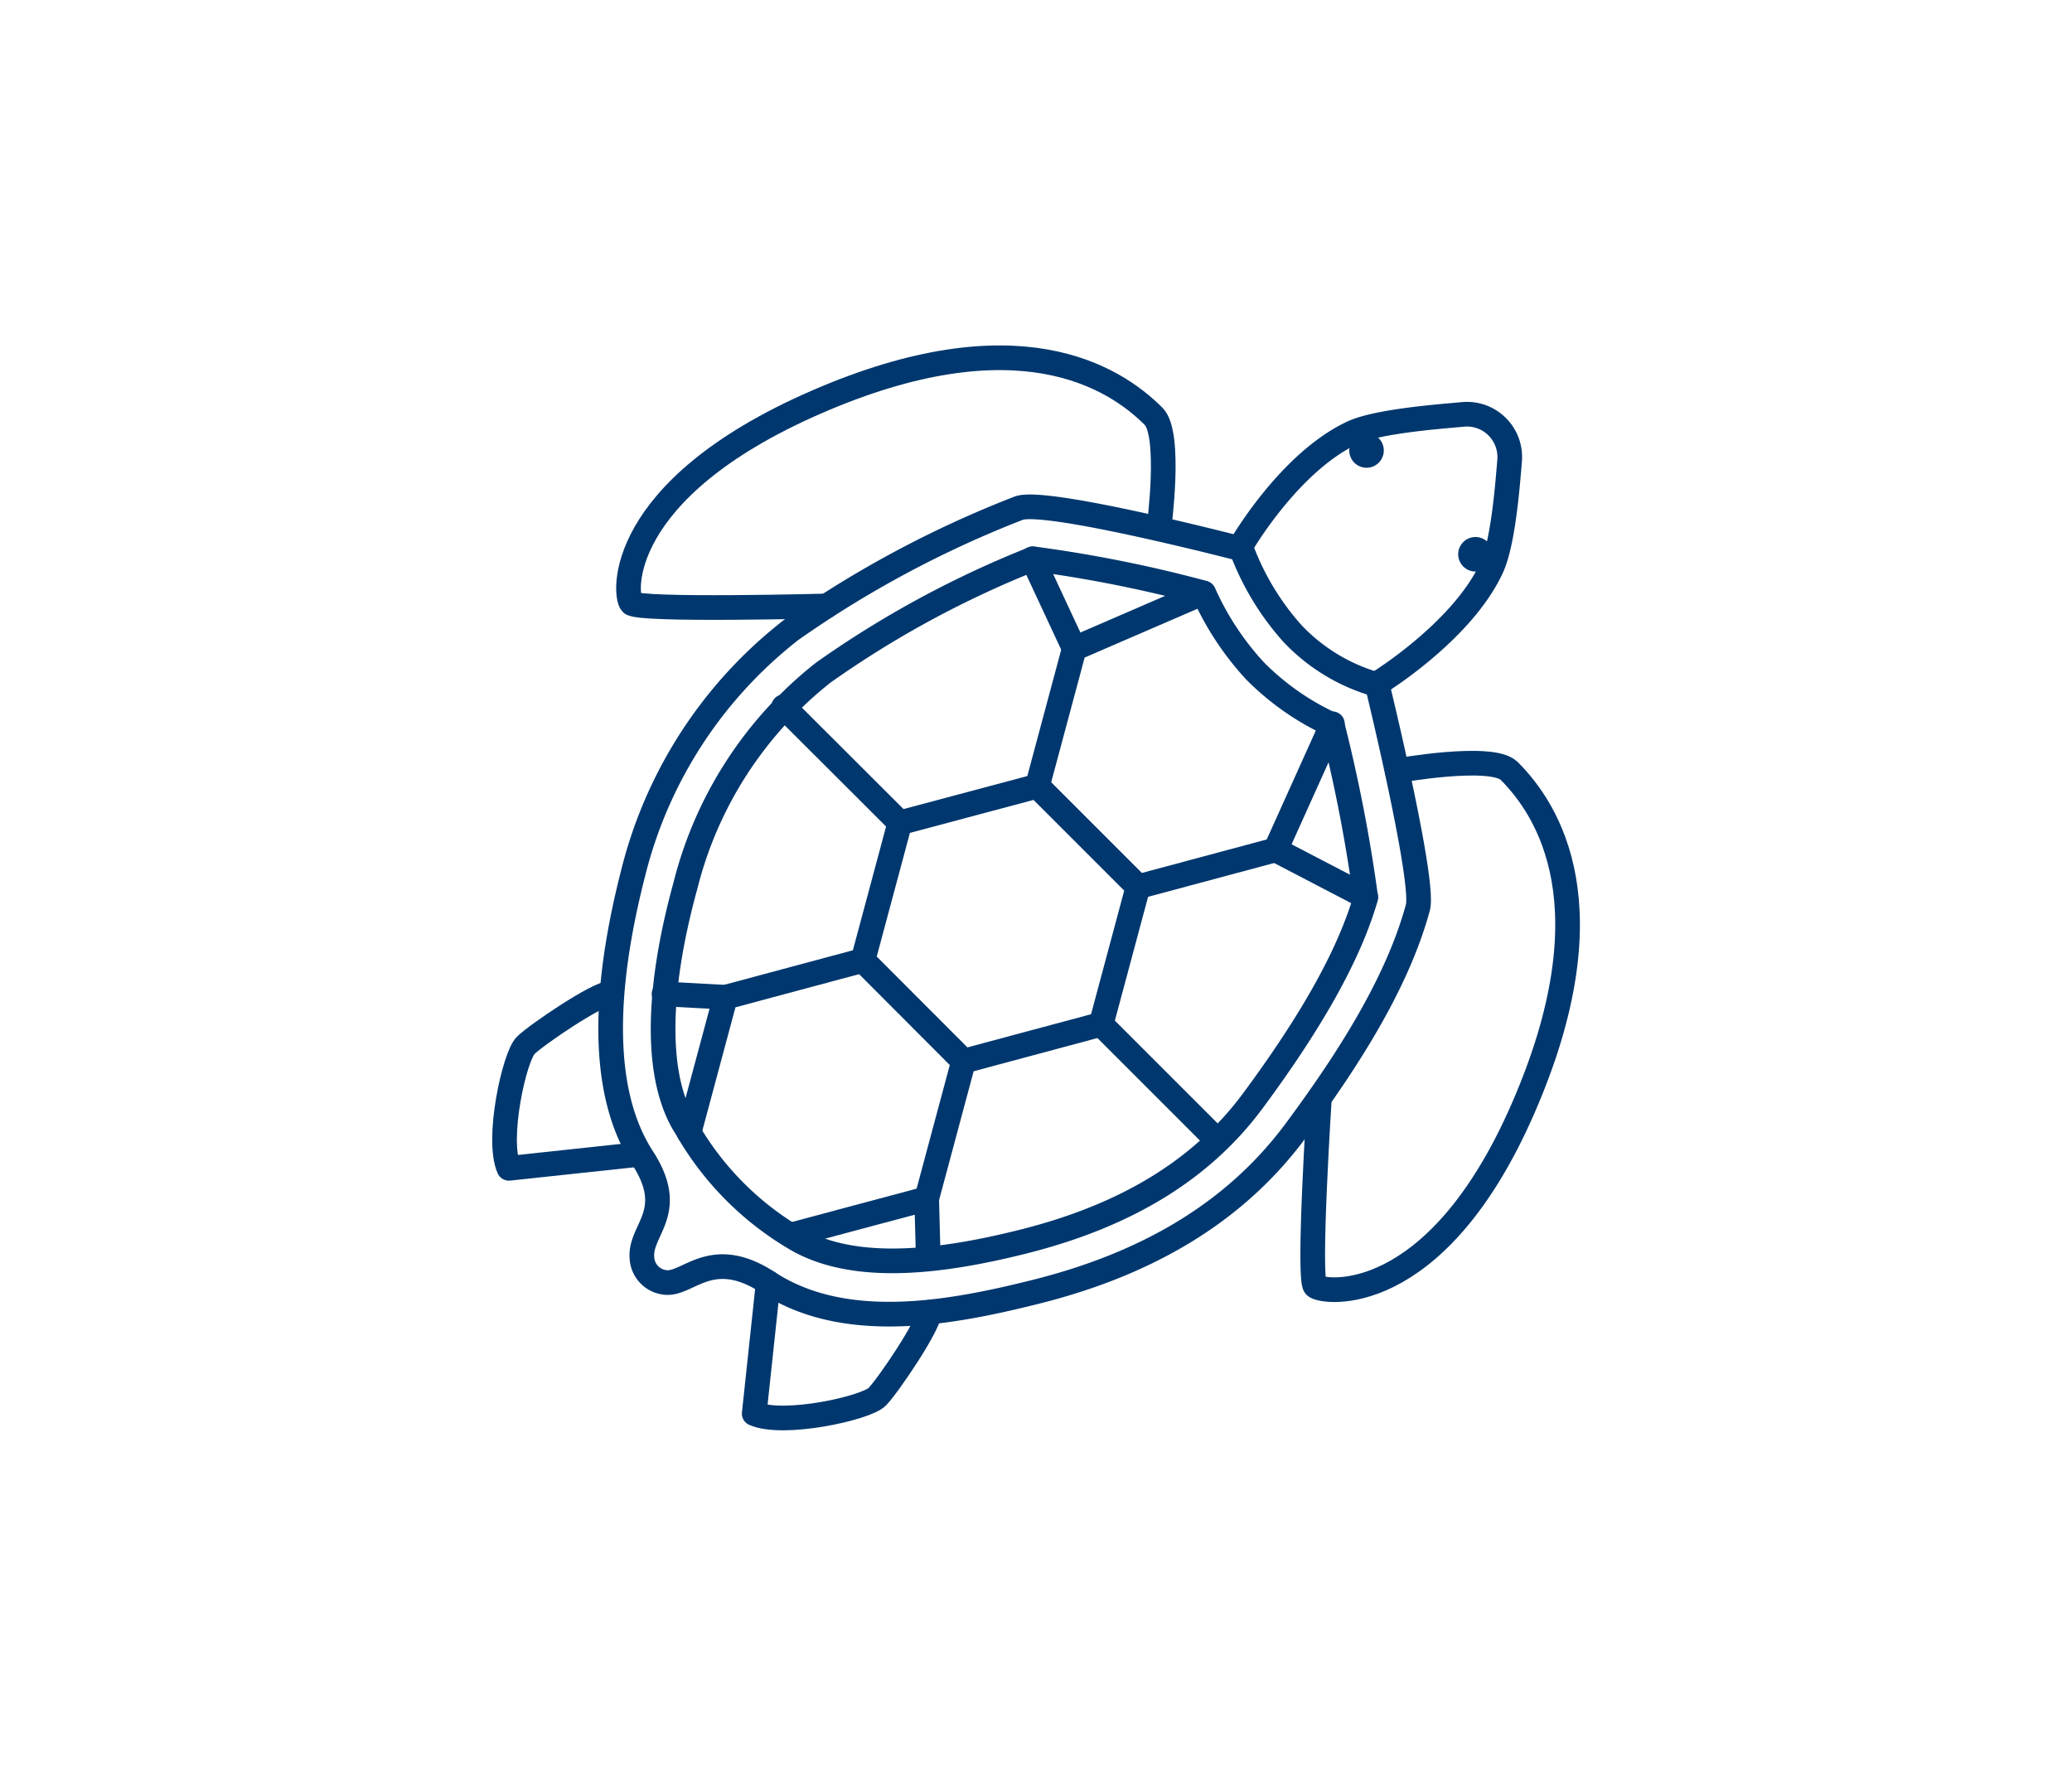 <svg xmlns="http://www.w3.org/2000/svg" viewBox="0 0 105 90"><defs><style>.cls3d70ecc97b0668346bc51{fill:transparent;}.cls3d70ecc97b0668346bc52,.cls3d70ecc97b0668346bc53{fill:none;stroke:#00376e;stroke-linecap:round;stroke-linejoin:round;}.cls3d70ecc97b0668346bc52{stroke-width:1.25px;}.cls3d70ecc97b0668346bc53{stroke-width:1.75px;}</style></defs><g id="HG"><rect class="cls3d70ecc97b0668346bc51" width="105" height="90"/></g><g id="Icons"><path class="cls3d70ecc97b0668346bc52" d="M33.83,65c1.13,0,2.31-1.82,5.1,0,3.92,2.56,9.32,1.53,13.55.47,5.24-1.31,9.92-3.76,13.19-8.18C68.1,54,70.76,50,71.85,46c.37-1.34-2.06-11.3-2.06-11.3a9.39,9.39,0,0,1-4.29-2.59,13.46,13.46,0,0,1-2.59-4.29s-10-2.6-11.3-2.06A54,54,0,0,0,40.1,31.92a22.47,22.47,0,0,0-8,12.27C31,48.47,30,54.67,32.53,58.63c1.83,2.79-.11,3.66,0,5.1A1.32,1.32,0,0,0,33.83,65Z"/><path class="cls3d70ecc97b0668346bc52" d="M34.78,57.16c-1.55-2.38-1.57-6.73-.05-12.26a19.91,19.91,0,0,1,7-10.82,50.89,50.89,0,0,1,10.63-5.76A67,67,0,0,1,61,30.05,14.48,14.48,0,0,0,63.6,34a13.24,13.24,0,0,0,3.91,2.73,78.63,78.63,0,0,1,1.7,8.76c-.82,2.84-2.69,6.2-5.7,10.27-2.59,3.51-6.42,5.85-11.68,7.17-4,1-8.43,1.6-11.43-.11A15.31,15.31,0,0,1,34.78,57.16Z"/><polyline class="cls3d70ecc97b0668346bc52" points="60.96 30.05 54.44 32.87 52.57 39.84 57.67 44.94 64.64 43.07 67.52 36.68"/><polygon class="cls3d70ecc97b0668346bc52" points="57.67 44.94 52.57 39.84 45.6 41.7 43.73 48.67 48.83 53.78 55.8 51.91 57.67 44.94"/><polyline class="cls3d70ecc97b0668346bc52" points="40.08 62.59 46.96 60.75 48.83 53.78 43.73 48.67 36.76 50.54 34.92 57.39"/><line class="cls3d70ecc97b0668346bc52" x1="54.44" y1="32.87" x2="52.32" y2="28.32"/><line class="cls3d70ecc97b0668346bc52" x1="64.64" y1="43.07" x2="69.21" y2="45.45"/><line class="cls3d70ecc97b0668346bc52" x1="55.8" y1="51.91" x2="61.69" y2="57.8"/><line class="cls3d70ecc97b0668346bc52" x1="45.6" y1="41.7" x2="39.71" y2="35.82"/><line class="cls3d70ecc97b0668346bc52" x1="36.76" y1="50.54" x2="33.65" y2="50.37"/><line class="cls3d70ecc97b0668346bc52" x1="46.96" y1="60.75" x2="47.04" y2="63.77"/><path class="cls3d70ecc97b0668346bc52" d="M70.8,39.06s4.76-.86,5.67,0c2,2,5.16,6.92.71,17.12s-10.15,9.35-10.53,9,.21-9.52.21-9.52"/><path class="cls3d70ecc97b0668346bc52" d="M58.73,26.76s.64-4.75-.27-5.66c-2-2-6.92-5.16-17.12-.71S31.63,30.18,32,30.57s9.88.14,9.88.14"/><path class="cls3d70ecc97b0668346bc52" d="M47.09,66.51c0,.63-2.08,3.71-2.64,4.28s-4.74,1.5-6.23.85L38.93,65"/><path class="cls3d70ecc97b0668346bc52" d="M30.92,50.34c-.63,0-3.71,2.08-4.28,2.64s-1.5,4.74-.85,6.23l6.62-.71"/><path class="cls3d70ecc97b0668346bc52" d="M62.85,27.72s2.45-4.29,5.71-5.8c1.32-.6,4.67-.83,5.59-.92a2.17,2.17,0,0,1,2.35,2.35c-.08.93-.3,4.11-.91,5.42-1.5,3.26-5.8,5.88-5.8,5.88"/><line class="cls3d70ecc97b0668346bc53" x1="69.25" y1="22.83" x2="69.25" y2="22.83"/><line class="cls3d70ecc97b0668346bc53" x1="74.77" y1="28.09" x2="74.77" y2="28.09"/></g></svg>
